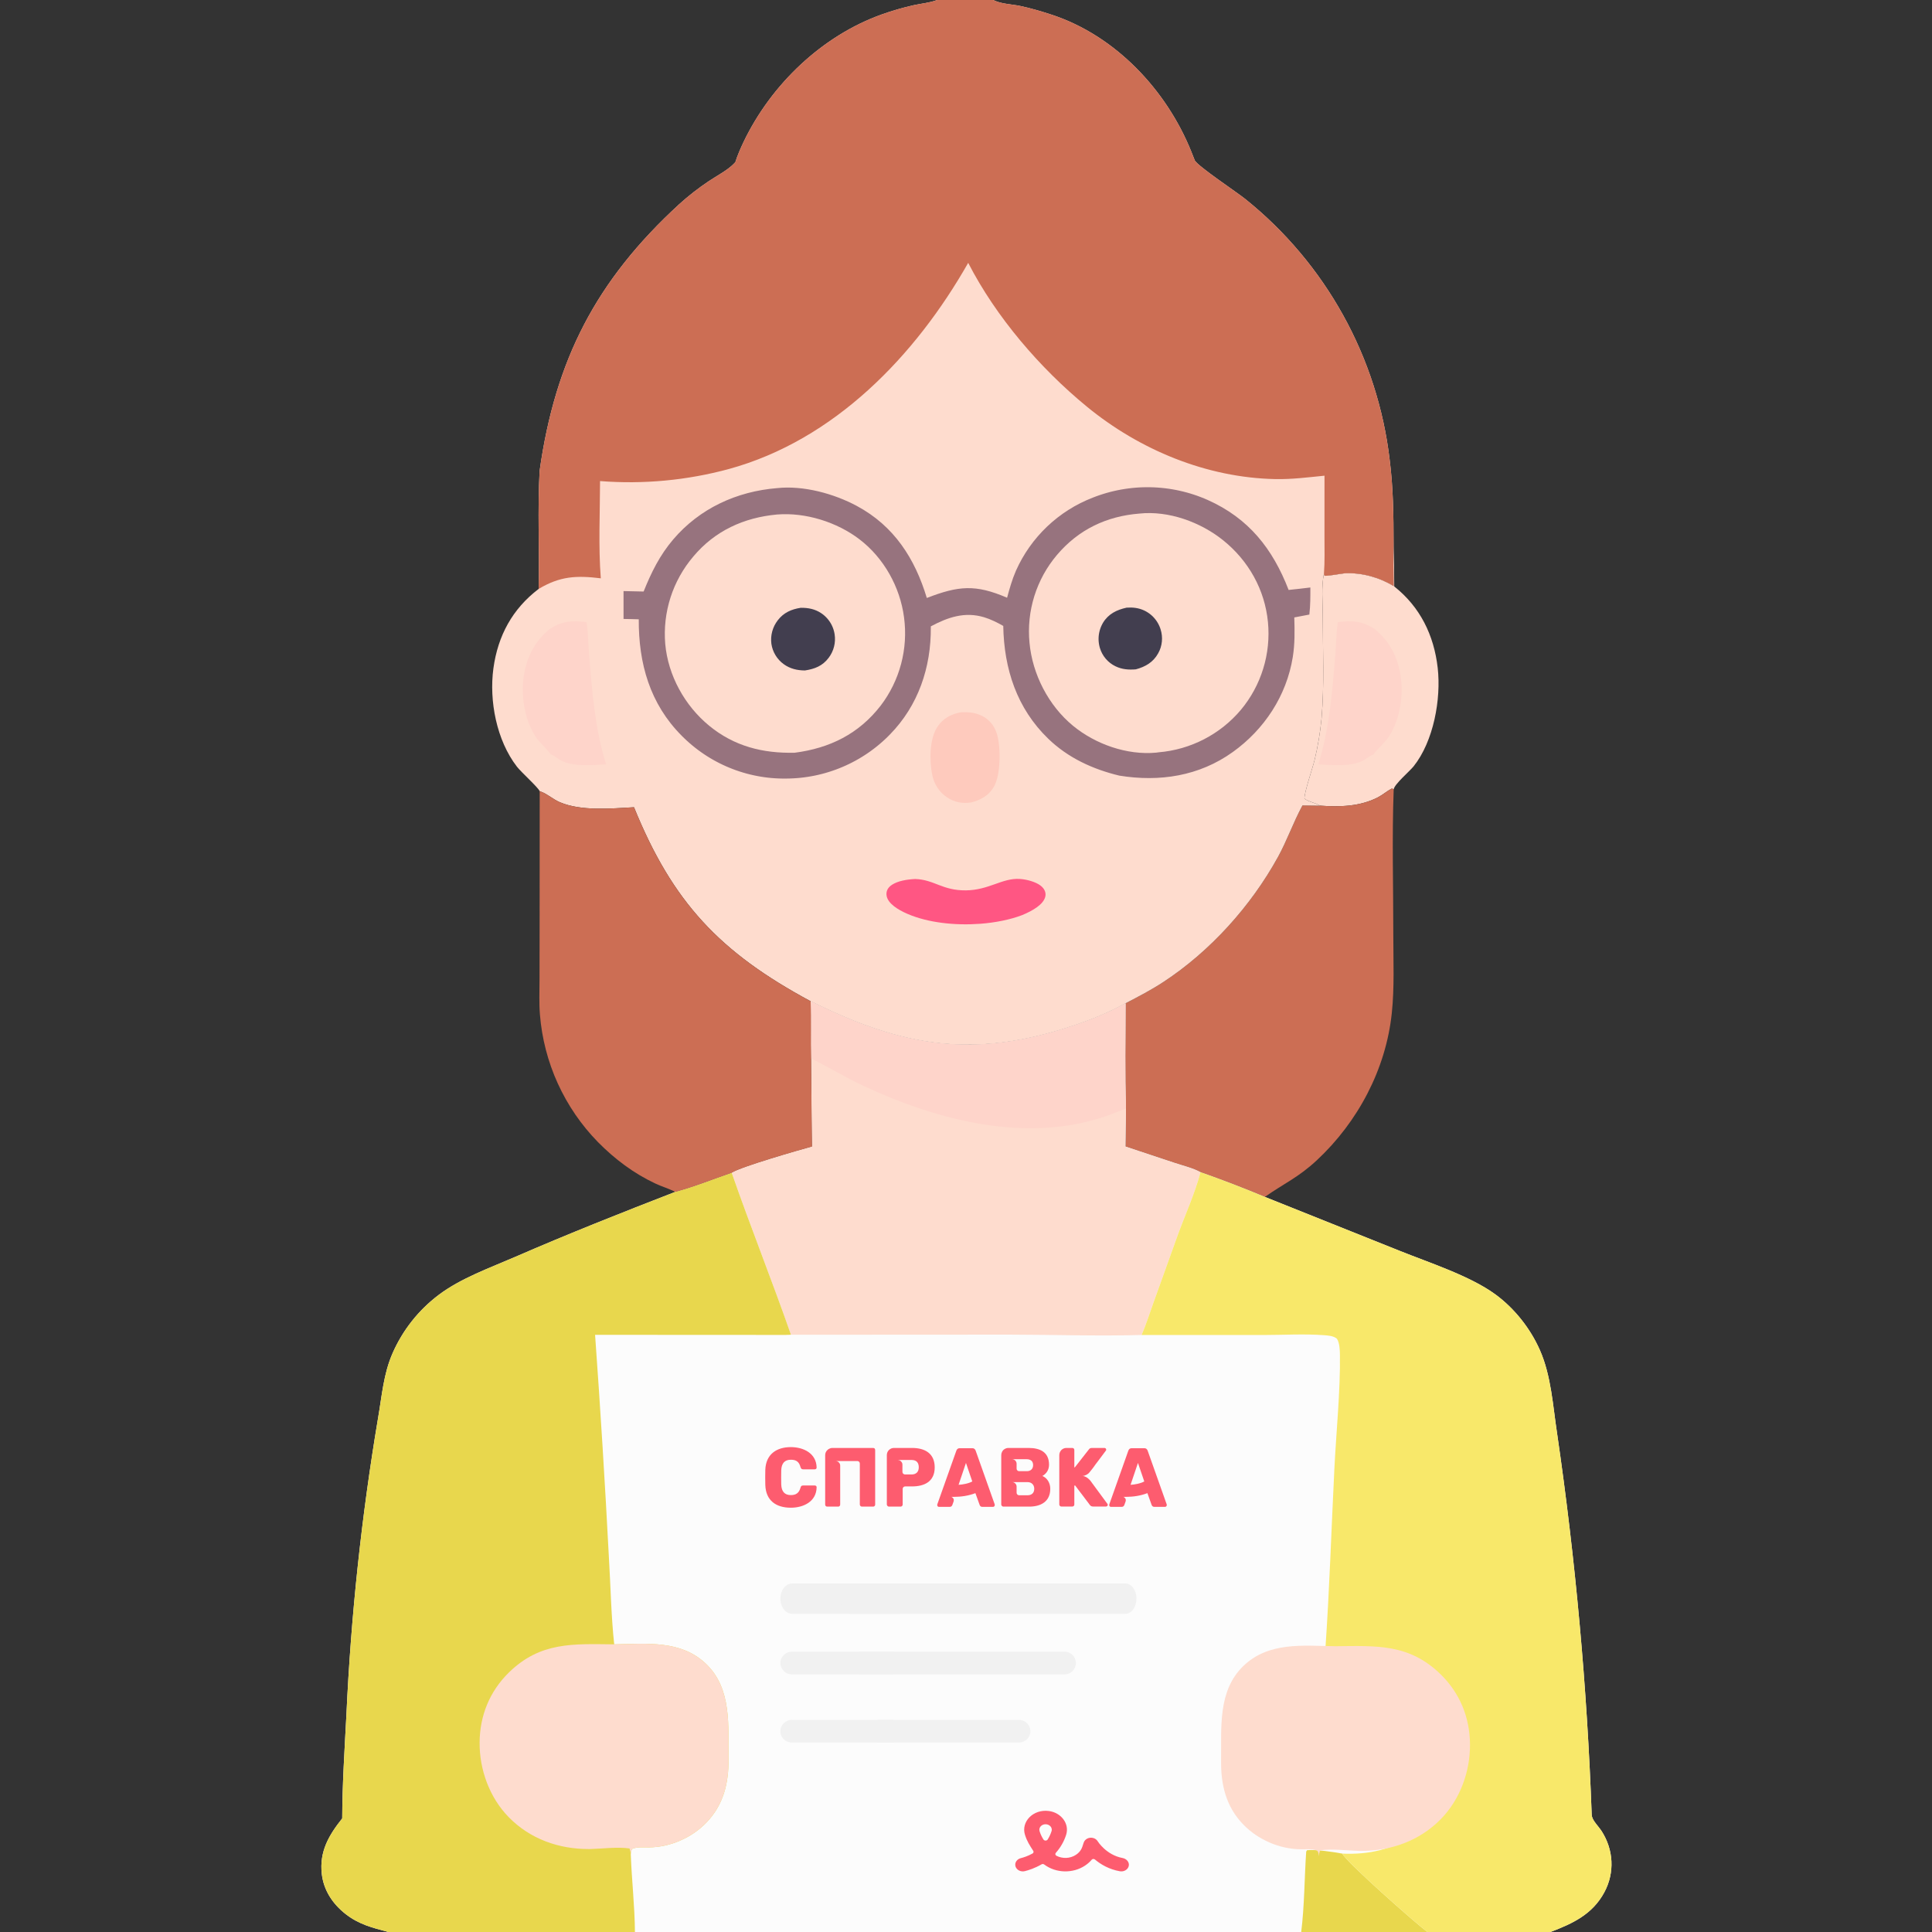 <?xml version="1.0" encoding="UTF-8"?> <svg xmlns="http://www.w3.org/2000/svg" width="196" height="196" viewBox="0 0 196 196" fill="none"><rect x="0" y="0" width="196" height="196" fill="#333333" stroke="none"/><g clip-path="url(#clip0_3274_8)"><path d="M141.378 55.219C141.42 56.644 141.442 58.07 141.445 59.496C144.072 61.572 145.477 64.443 145.854 67.758C146.214 70.923 145.435 75.21 143.409 77.744C143.01 78.243 141.468 79.549 141.39 80.074L141.205 79.993C140.714 80.243 140.303 80.62 139.809 80.877C137.986 81.828 135.917 81.875 133.913 81.734C133.42 81.418 132.804 81.376 132.333 81.013C132.325 80.353 133.164 77.926 133.369 77.082C133.7 75.702 133.934 74.305 134.069 72.893C134.365 69.465 134.195 65.891 134.193 62.446C134.192 61.109 134.032 59.508 134.313 58.207C134.331 58.267 134.334 58.334 134.366 58.388C134.434 58.504 136.178 58.169 136.448 58.157C138.152 58.08 139.941 58.571 141.387 59.461C141.368 58.047 141.333 56.632 141.378 55.219Z" fill="#FEDCCE"></path><path d="M133.913 81.734C135.917 81.876 137.986 81.829 139.809 80.878C140.303 80.62 140.714 80.243 141.205 79.994L141.39 80.074C141.206 84.98 141.354 89.939 141.35 94.85C141.349 97.474 141.472 100.175 141.197 102.786C140.597 108.476 137.763 113.815 133.595 117.704C131.72 119.455 130.266 120.055 128.318 121.425C126.167 120.525 123.991 119.689 121.791 118.917C121.01 118.489 120.005 118.255 119.157 117.972L114.174 116.316L114.229 112.447C114.109 108.903 114.184 105.333 114.183 101.785C115.494 101.105 116.809 100.42 118.045 99.608C122.792 96.492 126.907 91.916 129.645 86.948C130.565 85.278 131.184 83.476 132.084 81.81L132.139 81.709C132.731 81.72 133.322 81.729 133.913 81.734Z" fill="#CC6E54"></path><path d="M95.07 0H100.768C100.816 0.023 100.864 0.047 100.912 0.07C101.636 0.402 102.725 0.44 103.518 0.608C104.58 0.833 105.644 1.149 106.677 1.487C113.147 3.607 118.332 9.122 120.846 15.355C120.97 15.662 121.092 15.97 121.212 16.279C121.559 16.897 125.536 19.539 126.352 20.205C126.604 20.407 126.853 20.612 127.099 20.82C127.345 21.028 127.589 21.239 127.831 21.453C128.072 21.667 128.311 21.884 128.547 22.104C128.783 22.324 129.016 22.546 129.246 22.772C129.477 22.997 129.705 23.226 129.93 23.456C130.155 23.687 130.377 23.921 130.597 24.158C130.816 24.394 131.033 24.633 131.246 24.875C131.46 25.116 131.671 25.36 131.878 25.607C132.086 25.854 132.291 26.103 132.493 26.355C132.694 26.607 132.893 26.861 133.088 27.117C133.284 27.374 133.476 27.633 133.665 27.894C133.855 28.155 134.041 28.418 134.223 28.684C134.406 28.95 134.586 29.218 134.762 29.488C134.938 29.758 135.111 30.03 135.281 30.304C135.451 30.578 135.617 30.855 135.78 31.133C135.943 31.411 136.103 31.692 136.259 31.974C136.416 32.256 136.568 32.54 136.718 32.826C136.867 33.111 137.013 33.399 137.155 33.688C137.298 33.978 137.437 34.269 137.572 34.562C137.707 34.855 137.839 35.149 137.967 35.445C138.095 35.741 138.22 36.038 138.341 36.337C138.462 36.636 138.579 36.937 138.693 37.239C138.807 37.54 138.917 37.843 139.023 38.148C139.129 38.453 139.232 38.758 139.331 39.065C139.43 39.372 139.525 39.68 139.616 39.99C139.708 40.299 139.796 40.609 139.879 40.921C139.963 41.232 140.043 41.544 140.12 41.858C140.196 42.171 140.269 42.486 140.338 42.8C140.406 43.116 140.471 43.432 140.532 43.748C140.593 44.065 140.65 44.382 140.704 44.7C140.757 45.019 140.807 45.337 140.852 45.657C140.898 45.976 140.94 46.296 140.978 46.616C141.345 49.497 141.376 52.319 141.378 55.219C141.333 56.632 141.368 58.048 141.387 59.461C139.941 58.571 138.152 58.08 136.448 58.157C136.177 58.169 134.434 58.504 134.366 58.389C134.334 58.334 134.331 58.267 134.313 58.207C134.032 59.509 134.192 61.109 134.193 62.447C134.195 65.891 134.365 69.465 134.069 72.893C133.934 74.306 133.7 75.702 133.369 77.082C133.164 77.926 132.324 80.354 132.333 81.014C132.804 81.377 133.42 81.418 133.913 81.734C133.322 81.729 132.731 81.72 132.139 81.709L132.083 81.81C131.184 83.476 130.565 85.278 129.645 86.948C126.907 91.916 122.792 96.492 118.045 99.608C116.809 100.42 115.494 101.105 114.183 101.785C112.544 102.701 110.801 103.412 109.024 104.01C98.845 107.435 91.647 106.255 82.239 101.577C73.009 96.611 68.235 91.533 64.319 81.895C61.986 82.02 58.974 82.316 56.779 81.377C56.12 81.096 55.552 80.562 54.888 80.313C54.843 80.296 54.797 80.28 54.752 80.263C54.571 79.859 52.875 78.338 52.443 77.78C50.377 75.11 49.607 71.101 50.056 67.801C50.508 64.492 51.991 61.762 54.644 59.747C54.736 55.755 54.522 51.754 54.744 47.764C56.337 36.482 60.476 28.461 68.894 20.727C69.834 19.877 70.83 19.099 71.884 18.393C72.69 17.848 73.813 17.277 74.476 16.582C74.518 16.537 74.559 16.491 74.601 16.446C74.825 15.742 75.127 15.046 75.446 14.38C78.233 8.571 83.406 3.609 89.51 1.443C90.555 1.074 91.619 0.768 92.7 0.525C93.454 0.361 94.27 0.29 94.994 0.029C95.02 0.02 95.045 0.01 95.07 0Z" fill="#FEDCCE"></path><path d="M55.804 63.787C57.085 62.977 58.061 62.932 59.511 63.118C59.67 64.208 59.678 65.331 59.768 66.43C60.072 70.176 60.36 73.956 61.49 77.541C60.119 77.619 58.349 77.803 57.059 77.22C56.672 77.045 56.337 76.714 55.947 76.559C55.921 76.548 55.894 76.538 55.867 76.528C55.761 76.277 54.764 75.332 54.511 74.986C53.296 73.328 52.844 70.838 53.108 68.788C53.373 66.734 54.245 65.038 55.804 63.787Z" fill="#FED4CA"></path><path d="M139.427 63.787C138.146 62.977 137.17 62.932 135.721 63.118C135.562 64.208 135.553 65.331 135.464 66.43C135.159 70.176 134.871 73.956 133.741 77.541C135.112 77.619 136.882 77.803 138.172 77.22C138.56 77.045 138.894 76.714 139.284 76.559C139.31 76.548 139.337 76.538 139.364 76.528C139.47 76.277 140.467 75.332 140.721 74.986C141.935 73.328 142.388 70.838 142.123 68.788C141.858 66.734 140.986 65.038 139.427 63.787Z" fill="#FED4CA"></path><path d="M102.168 60.641C102.419 59.713 102.679 58.789 103.064 57.906C103.157 57.695 103.256 57.487 103.36 57.282C103.464 57.076 103.572 56.873 103.686 56.672C103.8 56.472 103.918 56.275 104.042 56.08C104.165 55.886 104.293 55.694 104.426 55.506C104.559 55.318 104.696 55.133 104.838 54.951C104.98 54.77 105.126 54.592 105.277 54.417C105.428 54.243 105.582 54.072 105.741 53.906C105.9 53.739 106.063 53.576 106.23 53.417C106.397 53.258 106.568 53.104 106.743 52.953C106.917 52.803 107.095 52.657 107.277 52.515C107.459 52.374 107.644 52.237 107.832 52.104C108.021 51.971 108.212 51.844 108.407 51.721C108.602 51.597 108.799 51.479 109 51.365C109.201 51.252 109.404 51.144 109.61 51.04C109.815 50.936 110.024 50.838 110.234 50.745C110.445 50.651 110.658 50.563 110.873 50.481C110.989 50.435 111.105 50.39 111.222 50.347C111.339 50.305 111.457 50.263 111.575 50.223C111.693 50.183 111.811 50.145 111.93 50.108C112.049 50.071 112.169 50.035 112.289 50.001C112.408 49.967 112.529 49.934 112.649 49.903C112.77 49.872 112.891 49.843 113.013 49.815C113.134 49.786 113.256 49.76 113.378 49.735C113.5 49.71 113.622 49.686 113.745 49.664C113.868 49.642 113.99 49.622 114.114 49.603C114.237 49.584 114.36 49.566 114.484 49.55C114.607 49.534 114.731 49.52 114.855 49.507C114.979 49.494 115.103 49.483 115.228 49.473C115.352 49.463 115.476 49.455 115.6 49.448C115.725 49.442 115.849 49.437 115.974 49.433C116.099 49.429 116.223 49.427 116.348 49.427C116.472 49.426 116.597 49.427 116.722 49.43C116.846 49.432 116.971 49.437 117.095 49.442C117.22 49.448 117.344 49.455 117.469 49.464C117.593 49.473 117.717 49.483 117.841 49.495C117.965 49.507 118.089 49.52 118.213 49.535C118.336 49.55 118.46 49.566 118.583 49.584C118.707 49.602 118.83 49.622 118.952 49.643C119.075 49.664 119.198 49.686 119.32 49.71C119.442 49.734 119.564 49.76 119.686 49.787C119.808 49.814 119.929 49.843 120.05 49.873C120.171 49.903 120.291 49.935 120.412 49.968C120.532 50.001 120.651 50.035 120.771 50.071C120.89 50.108 121.009 50.145 121.127 50.184C121.245 50.223 121.363 50.264 121.481 50.305C121.598 50.347 121.715 50.391 121.831 50.436C121.947 50.48 122.063 50.527 122.178 50.574C122.293 50.622 122.408 50.671 122.522 50.722C126.687 52.586 129.116 55.673 130.73 59.849C131.466 59.78 132.201 59.684 132.935 59.6C132.938 60.522 132.94 61.429 132.833 62.346L131.305 62.638C131.346 63.994 131.368 65.322 131.15 66.668C130.519 70.579 128.27 73.995 125.067 76.292C121.657 78.738 117.634 79.349 113.554 78.686C110.867 78.04 108.356 76.886 106.351 74.95C103.156 71.867 101.855 67.852 101.78 63.5C101.159 63.147 100.516 62.825 99.83 62.618C97.872 62.03 96.157 62.622 94.43 63.544L94.431 63.629C94.464 67.711 93.16 71.584 90.268 74.528C90.183 74.616 90.096 74.702 90.009 74.787C89.921 74.873 89.833 74.957 89.743 75.04C89.653 75.123 89.563 75.205 89.471 75.286C89.379 75.367 89.287 75.447 89.193 75.525C89.1 75.603 89.005 75.681 88.909 75.757C88.814 75.833 88.718 75.908 88.62 75.982C88.523 76.056 88.424 76.129 88.325 76.2C88.226 76.271 88.126 76.341 88.025 76.41C87.924 76.479 87.822 76.547 87.72 76.613C87.617 76.679 87.514 76.745 87.409 76.808C87.305 76.872 87.2 76.935 87.094 76.996C86.989 77.057 86.882 77.117 86.775 77.176C86.668 77.234 86.56 77.291 86.451 77.347C86.342 77.403 86.233 77.458 86.123 77.511C86.013 77.564 85.902 77.616 85.791 77.666C85.68 77.717 85.568 77.766 85.455 77.813C85.343 77.861 85.23 77.907 85.116 77.952C85.002 77.997 84.888 78.04 84.773 78.082C84.659 78.124 84.543 78.165 84.428 78.204C84.312 78.243 84.196 78.281 84.079 78.317C83.962 78.354 83.845 78.389 83.728 78.422C83.61 78.455 83.492 78.487 83.374 78.518C83.255 78.548 83.137 78.577 83.018 78.605C82.898 78.632 82.779 78.658 82.659 78.683C82.54 78.707 82.42 78.731 82.299 78.752C82.179 78.774 82.059 78.794 81.938 78.812C81.817 78.831 81.696 78.848 81.575 78.864C81.454 78.879 81.332 78.893 81.211 78.906C81.089 78.919 80.968 78.93 80.846 78.939C80.724 78.949 80.602 78.957 80.48 78.963C80.358 78.97 80.236 78.975 80.114 78.978C79.992 78.982 79.869 78.984 79.747 78.985C79.625 78.986 79.502 78.986 79.38 78.985C79.257 78.983 79.135 78.98 79.013 78.975C78.89 78.971 78.768 78.965 78.646 78.957C78.524 78.949 78.402 78.94 78.28 78.93C78.158 78.919 78.036 78.906 77.914 78.893C77.793 78.879 77.671 78.864 77.55 78.847C77.429 78.83 77.308 78.812 77.187 78.792C77.066 78.772 76.945 78.75 76.825 78.727C76.705 78.704 76.585 78.68 76.465 78.654C76.345 78.628 76.226 78.601 76.107 78.572C75.988 78.543 75.87 78.513 75.751 78.481C75.633 78.449 75.515 78.415 75.398 78.38C75.281 78.346 75.164 78.309 75.047 78.271C74.931 78.234 74.815 78.194 74.699 78.154C74.584 78.113 74.469 78.071 74.355 78.027C74.24 77.984 74.126 77.939 74.013 77.892C73.9 77.846 73.787 77.798 73.675 77.749C73.563 77.699 73.451 77.648 73.341 77.596C73.23 77.544 73.12 77.491 73.01 77.436C72.901 77.381 72.792 77.325 72.684 77.267C72.576 77.21 72.469 77.151 72.362 77.091C72.255 77.03 72.15 76.969 72.045 76.906C71.94 76.843 71.835 76.778 71.732 76.713C71.629 76.647 71.526 76.58 71.424 76.512C71.323 76.444 71.222 76.375 71.122 76.304C71.022 76.234 70.923 76.162 70.825 76.088C70.726 76.015 70.629 75.941 70.533 75.865C70.437 75.79 70.341 75.713 70.247 75.635C70.152 75.557 70.059 75.478 69.967 75.397C69.874 75.317 69.783 75.235 69.693 75.153C69.602 75.07 69.513 74.986 69.425 74.901C69.337 74.817 69.249 74.731 69.163 74.644C65.924 71.395 64.779 67.303 64.802 62.828C64.289 62.804 63.772 62.804 63.258 62.793L63.257 59.965L65.295 60.01C66.071 58.074 66.932 56.328 68.295 54.728C70.981 51.574 74.739 49.852 78.835 49.519C81.5 49.23 84.603 50.079 86.936 51.334C90.706 53.363 92.819 56.664 94.024 60.663C97.229 59.427 98.957 59.254 102.168 60.641Z" fill="#97737E"></path><path d="M78.822 52.197C81.71 51.961 84.904 52.96 87.2 54.718C89.671 56.609 91.311 59.55 91.713 62.626C91.74 62.822 91.761 63.02 91.778 63.218C91.795 63.415 91.807 63.613 91.814 63.812C91.821 64.01 91.823 64.208 91.82 64.407C91.818 64.605 91.81 64.803 91.798 65.001C91.785 65.199 91.768 65.397 91.746 65.594C91.724 65.791 91.697 65.988 91.665 66.184C91.634 66.38 91.597 66.575 91.556 66.769C91.514 66.963 91.468 67.156 91.418 67.348C91.367 67.54 91.311 67.73 91.251 67.919C91.191 68.108 91.126 68.296 91.057 68.482C90.987 68.668 90.913 68.852 90.835 69.034C90.757 69.216 90.674 69.397 90.586 69.575C90.499 69.753 90.407 69.929 90.311 70.103C90.216 70.276 90.115 70.448 90.011 70.617C89.907 70.785 89.798 70.951 89.686 71.115C89.573 71.278 89.457 71.439 89.336 71.597C87.116 74.456 84.178 75.903 80.626 76.364C77.393 76.438 74.49 75.715 71.944 73.624C69.468 71.589 67.775 68.531 67.488 65.329C67.471 65.131 67.459 64.932 67.452 64.733C67.445 64.534 67.443 64.335 67.446 64.136C67.448 63.937 67.456 63.738 67.469 63.539C67.482 63.341 67.499 63.142 67.522 62.944C67.544 62.747 67.571 62.55 67.604 62.353C67.636 62.157 67.673 61.961 67.715 61.766C67.756 61.572 67.803 61.378 67.855 61.186C67.906 60.993 67.962 60.802 68.023 60.613C68.084 60.423 68.149 60.235 68.219 60.049C68.289 59.862 68.364 59.678 68.443 59.495C68.522 59.313 68.606 59.132 68.694 58.953C68.782 58.775 68.875 58.599 68.972 58.425C69.068 58.251 69.169 58.079 69.275 57.91C69.38 57.741 69.49 57.575 69.603 57.411C69.717 57.248 69.834 57.087 69.956 56.929C70.077 56.772 70.202 56.617 70.331 56.465C72.522 53.846 75.464 52.508 78.822 52.197Z" fill="#FEDCCE"></path><path d="M81.23 61.661C81.983 61.651 82.674 61.783 83.311 62.207C83.357 62.237 83.401 62.269 83.445 62.301C83.489 62.334 83.532 62.368 83.574 62.403C83.616 62.437 83.657 62.473 83.697 62.511C83.737 62.547 83.776 62.586 83.814 62.625C83.852 62.664 83.889 62.704 83.925 62.745C83.962 62.786 83.996 62.828 84.03 62.87C84.064 62.913 84.097 62.957 84.128 63.002C84.16 63.046 84.19 63.091 84.219 63.137C84.249 63.184 84.277 63.23 84.304 63.278C84.33 63.326 84.356 63.374 84.38 63.423C84.404 63.472 84.427 63.521 84.449 63.571C84.471 63.621 84.491 63.672 84.51 63.723C84.529 63.774 84.547 63.826 84.563 63.878C84.579 63.93 84.594 63.983 84.608 64.035C84.622 64.088 84.634 64.141 84.644 64.195C84.655 64.249 84.665 64.302 84.673 64.356C84.689 64.46 84.699 64.564 84.705 64.669C84.71 64.773 84.71 64.878 84.705 64.983C84.7 65.087 84.689 65.192 84.674 65.295C84.659 65.399 84.638 65.501 84.612 65.603C84.586 65.704 84.556 65.805 84.52 65.903C84.484 66.001 84.444 66.098 84.398 66.192C84.353 66.287 84.303 66.379 84.248 66.468C84.194 66.558 84.135 66.644 84.072 66.728C83.449 67.563 82.645 67.867 81.658 68.018C80.874 68.013 80.143 67.843 79.5 67.373C79.417 67.313 79.337 67.248 79.26 67.18C79.183 67.111 79.111 67.039 79.041 66.964C78.972 66.888 78.906 66.809 78.844 66.727C78.783 66.645 78.725 66.56 78.672 66.472C78.619 66.384 78.57 66.293 78.526 66.201C78.481 66.108 78.442 66.013 78.407 65.917C78.372 65.82 78.342 65.722 78.317 65.622C78.292 65.522 78.272 65.422 78.257 65.32C78.243 65.215 78.234 65.11 78.231 65.004C78.227 64.898 78.229 64.792 78.236 64.686C78.243 64.58 78.255 64.475 78.272 64.371C78.29 64.266 78.312 64.162 78.34 64.06C78.368 63.958 78.4 63.857 78.438 63.758C78.475 63.659 78.518 63.562 78.565 63.467C78.612 63.372 78.664 63.28 78.721 63.19C78.777 63.1 78.838 63.013 78.903 62.929C79.502 62.147 80.282 61.81 81.23 61.661Z" fill="#423E4F"></path><path d="M115.581 52.103C118.553 51.782 121.803 52.97 124.1 54.821C126.663 56.887 128.314 59.816 128.632 63.106C128.651 63.305 128.665 63.503 128.675 63.702C128.684 63.901 128.689 64.1 128.688 64.3C128.688 64.499 128.683 64.698 128.672 64.897C128.662 65.096 128.647 65.294 128.627 65.493C128.607 65.691 128.582 65.888 128.552 66.085C128.522 66.282 128.488 66.479 128.448 66.674C128.408 66.869 128.364 67.063 128.315 67.256C128.266 67.449 128.212 67.641 128.153 67.832C128.095 68.022 128.031 68.211 127.963 68.398C127.895 68.585 127.823 68.771 127.746 68.955C127.669 69.138 127.587 69.32 127.501 69.499C127.415 69.679 127.324 69.857 127.229 70.032C127.134 70.207 127.035 70.38 126.932 70.55C126.828 70.72 126.721 70.888 126.609 71.053C126.497 71.218 126.382 71.38 126.262 71.539C126.142 71.698 126.019 71.854 125.891 72.007C125.762 72.161 125.629 72.312 125.492 72.459C125.355 72.606 125.215 72.749 125.071 72.889C124.927 73.03 124.78 73.166 124.629 73.299C124.478 73.432 124.325 73.561 124.168 73.687C124.011 73.812 123.851 73.933 123.688 74.051C123.525 74.168 123.359 74.282 123.19 74.391C123.022 74.5 122.851 74.605 122.677 74.706C122.503 74.807 122.327 74.903 122.149 74.996C121.97 75.088 121.79 75.176 121.607 75.259C121.424 75.343 121.24 75.421 121.053 75.495C120.866 75.57 120.678 75.639 120.488 75.704C120.298 75.769 120.106 75.829 119.913 75.885C119.72 75.941 119.526 75.991 119.33 76.037C119.135 76.083 118.938 76.124 118.741 76.16C118.543 76.197 118.345 76.228 118.146 76.255C117.946 76.281 117.747 76.303 117.547 76.32C117.43 76.341 117.423 76.344 117.285 76.356C114.324 76.626 111.13 75.501 108.852 73.626C106.375 71.589 104.736 68.403 104.443 65.215C104.423 65.016 104.409 64.816 104.399 64.616C104.39 64.416 104.385 64.216 104.386 64.016C104.387 63.816 104.392 63.616 104.403 63.416C104.413 63.216 104.429 63.016 104.45 62.817C104.47 62.618 104.496 62.419 104.526 62.222C104.557 62.024 104.592 61.827 104.633 61.631C104.673 61.435 104.718 61.24 104.769 61.046C104.819 60.852 104.874 60.66 104.933 60.469C104.993 60.278 105.058 60.088 105.127 59.9C105.196 59.712 105.27 59.526 105.349 59.342C105.427 59.158 105.51 58.976 105.598 58.796C105.686 58.616 105.778 58.439 105.874 58.263C105.971 58.088 106.072 57.915 106.177 57.745C106.283 57.575 106.392 57.407 106.506 57.242C106.619 57.077 106.737 56.916 106.859 56.757C106.98 56.598 107.106 56.442 107.236 56.289C109.418 53.723 112.247 52.371 115.581 52.103Z" fill="#FEDCCE"></path><path d="M114.292 61.646C114.916 61.603 115.501 61.665 116.075 61.932C116.124 61.955 116.173 61.979 116.221 62.005C116.269 62.031 116.317 62.058 116.363 62.086C116.41 62.114 116.456 62.144 116.501 62.174C116.547 62.205 116.591 62.236 116.635 62.269C116.678 62.302 116.721 62.336 116.763 62.371C116.804 62.407 116.845 62.443 116.885 62.48C116.925 62.517 116.964 62.556 117.002 62.595C117.04 62.634 117.077 62.675 117.112 62.716C117.148 62.757 117.183 62.799 117.216 62.842C117.25 62.885 117.282 62.929 117.314 62.974C117.345 63.019 117.375 63.064 117.404 63.111C117.433 63.157 117.461 63.204 117.487 63.252C117.514 63.299 117.539 63.348 117.563 63.397C117.587 63.446 117.609 63.496 117.631 63.546C117.652 63.596 117.672 63.647 117.691 63.698C117.709 63.75 117.727 63.801 117.743 63.853C117.774 63.953 117.801 64.054 117.822 64.156C117.844 64.258 117.86 64.361 117.87 64.465C117.881 64.568 117.887 64.672 117.887 64.777C117.887 64.881 117.882 64.985 117.871 65.089C117.861 65.193 117.845 65.296 117.824 65.398C117.803 65.5 117.777 65.601 117.746 65.701C117.714 65.8 117.678 65.898 117.637 65.994C117.595 66.09 117.549 66.183 117.498 66.274C116.996 67.183 116.205 67.644 115.229 67.904C114.503 67.963 113.822 67.915 113.158 67.59C113.064 67.544 112.972 67.494 112.884 67.439C112.795 67.383 112.709 67.324 112.626 67.26C112.544 67.196 112.465 67.128 112.389 67.055C112.314 66.983 112.242 66.907 112.174 66.827C112.107 66.748 112.043 66.665 111.984 66.578C111.925 66.492 111.871 66.403 111.821 66.311C111.771 66.219 111.726 66.125 111.686 66.028C111.646 65.932 111.611 65.833 111.582 65.733C111.566 65.68 111.552 65.627 111.539 65.573C111.526 65.52 111.514 65.466 111.504 65.412C111.494 65.358 111.485 65.303 111.478 65.249C111.47 65.194 111.464 65.139 111.46 65.084C111.455 65.029 111.452 64.974 111.45 64.919C111.449 64.864 111.448 64.809 111.45 64.754C111.451 64.699 111.453 64.644 111.457 64.589C111.461 64.534 111.467 64.479 111.473 64.424C111.48 64.37 111.488 64.315 111.498 64.261C111.507 64.206 111.519 64.152 111.531 64.099C111.543 64.045 111.557 63.992 111.572 63.939C111.587 63.886 111.604 63.833 111.622 63.781C111.639 63.729 111.659 63.677 111.679 63.626C111.7 63.575 111.721 63.524 111.745 63.474C111.768 63.424 111.792 63.375 111.818 63.326C111.843 63.277 111.87 63.229 111.898 63.181C112.448 62.274 113.295 61.866 114.292 61.646Z" fill="#423E4F"></path><path d="M95.07 0H100.768C100.816 0.023 100.864 0.047 100.912 0.07C101.636 0.402 102.725 0.44 103.518 0.608C104.58 0.833 105.644 1.149 106.677 1.487C113.147 3.607 118.332 9.122 120.846 15.355C120.97 15.662 121.092 15.97 121.212 16.279C121.559 16.897 125.536 19.539 126.352 20.205C126.604 20.407 126.853 20.612 127.099 20.82C127.345 21.028 127.589 21.239 127.831 21.453C128.072 21.667 128.311 21.884 128.547 22.104C128.783 22.324 129.016 22.546 129.246 22.772C129.477 22.997 129.705 23.226 129.93 23.456C130.155 23.687 130.377 23.921 130.597 24.158C130.816 24.394 131.033 24.633 131.246 24.875C131.46 25.116 131.671 25.36 131.878 25.607C132.086 25.854 132.291 26.103 132.493 26.355C132.694 26.607 132.893 26.861 133.088 27.117C133.284 27.374 133.476 27.633 133.665 27.894C133.855 28.155 134.041 28.418 134.223 28.684C134.406 28.95 134.586 29.218 134.762 29.488C134.938 29.758 135.111 30.03 135.281 30.304C135.451 30.578 135.617 30.855 135.78 31.133C135.943 31.411 136.103 31.692 136.259 31.974C136.416 32.256 136.568 32.54 136.718 32.826C136.867 33.111 137.013 33.399 137.155 33.688C137.298 33.978 137.437 34.269 137.572 34.562C137.707 34.855 137.839 35.149 137.967 35.445C138.095 35.741 138.22 36.038 138.341 36.337C138.462 36.636 138.579 36.937 138.693 37.239C138.807 37.54 138.917 37.843 139.023 38.148C139.129 38.453 139.232 38.758 139.331 39.065C139.43 39.372 139.525 39.68 139.616 39.989C139.708 40.299 139.796 40.609 139.879 40.921C139.963 41.232 140.043 41.544 140.12 41.858C140.196 42.171 140.269 42.486 140.338 42.8C140.406 43.116 140.471 43.432 140.532 43.748C140.593 44.065 140.65 44.382 140.704 44.7C140.757 45.019 140.807 45.337 140.852 45.657C140.898 45.976 140.94 46.296 140.978 46.616C141.345 49.497 141.376 52.319 141.378 55.219C141.333 56.632 141.368 58.048 141.387 59.461C139.941 58.571 138.152 58.08 136.448 58.157C136.177 58.169 134.434 58.504 134.366 58.389C134.334 58.334 134.331 58.267 134.313 58.207C134.408 56.973 134.365 55.714 134.367 54.477L134.369 48.258C132.695 48.424 131.065 48.637 129.374 48.603C122.412 48.463 115.609 45.641 110.26 41.252C105.501 37.347 101.046 32.16 98.223 26.666C92.876 36.078 84.657 44.648 73.932 47.584C73.402 47.728 72.869 47.86 72.333 47.98C71.797 48.101 71.259 48.21 70.719 48.307C70.178 48.405 69.636 48.491 69.092 48.566C68.548 48.64 68.002 48.703 67.456 48.754C66.909 48.805 66.361 48.844 65.813 48.872C65.264 48.899 64.715 48.915 64.166 48.92C63.617 48.924 63.068 48.916 62.519 48.897C61.97 48.878 61.422 48.847 60.874 48.804C60.871 52.062 60.697 55.426 60.951 58.67C58.484 58.37 56.824 58.443 54.644 59.747C54.736 55.755 54.522 51.754 54.744 47.764C56.337 36.482 60.476 28.461 68.894 20.727C69.834 19.877 70.83 19.099 71.883 18.393C72.69 17.848 73.813 17.277 74.476 16.582C74.518 16.537 74.559 16.491 74.601 16.446C74.825 15.742 75.127 15.046 75.446 14.38C78.233 8.571 83.406 3.609 89.51 1.443C90.555 1.074 91.619 0.768 92.7 0.525C93.454 0.361 94.27 0.29 94.994 0.029C95.02 0.02 95.045 0.01 95.07 0Z" fill="#CC6E54"></path><path d="M82.239 101.577C91.647 106.255 98.845 107.436 109.024 104.01C110.801 103.412 112.544 102.701 114.183 101.786C114.184 105.333 114.109 108.903 114.229 112.447L114.174 116.316L119.157 117.972C120.005 118.255 121.01 118.489 121.791 118.917C123.991 119.689 126.167 120.525 128.318 121.425L141.952 126.878C144.966 128.093 149.117 129.424 151.698 131.31C153.64 132.729 155.252 134.768 156.221 136.967C157.373 139.579 157.537 142.625 157.967 145.425C158.904 151.845 159.665 158.285 160.251 164.746C160.837 171.207 161.246 177.679 161.48 184.162C161.489 184.207 161.497 184.252 161.508 184.296C161.62 184.759 162.19 185.316 162.458 185.726C163.7 187.635 163.84 189.967 162.751 191.984C161.549 194.212 159.543 195.143 157.292 196H144.806H132.007H64.414H49.523H39.392C37.754 195.556 36.405 195.236 35.038 194.159C33.748 193.141 32.838 191.776 32.646 190.116C32.385 187.852 33.352 186.187 34.717 184.478C34.73 180.99 34.958 177.49 35.141 174.007C35.372 168.96 35.755 163.924 36.29 158.901C36.826 153.877 37.512 148.874 38.349 143.892C38.745 141.615 38.898 139.375 39.847 137.235C39.974 136.947 40.111 136.664 40.256 136.384C40.401 136.105 40.556 135.83 40.718 135.561C40.881 135.291 41.052 135.027 41.232 134.768C41.411 134.51 41.599 134.257 41.795 134.01C41.99 133.763 42.194 133.523 42.404 133.289C42.615 133.055 42.833 132.828 43.059 132.608C43.284 132.388 43.516 132.176 43.755 131.97C43.994 131.765 44.239 131.568 44.49 131.378C46.763 129.662 49.702 128.625 52.305 127.494C57.66 125.166 63.065 123.024 68.509 120.915C70.424 120.403 72.35 119.623 74.23 118.975C75.192 118.36 80.967 116.703 82.381 116.315C82.336 113.34 82.306 110.364 82.291 107.388C82.237 105.452 82.316 103.514 82.239 101.577Z" fill="#FCFCFC"></path><path d="M132.513 187.845L132.602 187.702C133.514 187.614 135.247 187.875 136.173 188.046C136.635 188.954 143.51 195.018 144.806 196H132.007C132.34 193.32 132.329 190.544 132.513 187.845Z" fill="#E8D74D"></path><path d="M82.239 101.577C91.647 106.255 98.845 107.436 109.024 104.01C110.801 103.412 112.544 102.701 114.183 101.786C114.184 105.333 114.109 108.903 114.229 112.447L114.174 116.316L119.157 117.972C120.005 118.255 121.01 118.489 121.791 118.917C121.199 121.157 120.179 123.341 119.397 125.527L117.011 132.172C116.619 133.253 116.27 134.379 115.815 135.433C111.38 135.556 106.898 135.405 102.458 135.397L80.243 135.409C78.32 129.904 76.148 124.484 74.23 118.975C75.192 118.36 80.967 116.703 82.381 116.315C82.336 113.34 82.306 110.364 82.291 107.388C82.237 105.452 82.316 103.514 82.239 101.577Z" fill="#FEDCCE"></path><path d="M82.239 101.577C91.647 106.255 98.845 107.436 109.024 104.01C110.801 103.412 112.544 102.701 114.183 101.786C114.184 105.333 114.109 108.903 114.229 112.447C113.563 112.719 112.897 112.992 112.217 113.227C104.141 116.011 95.173 113.677 87.686 110.202C85.838 109.345 84.113 108.284 82.291 107.388C82.237 105.452 82.316 103.514 82.239 101.577Z" fill="#FED4CA"></path><path d="M121.791 118.917C123.991 119.689 126.167 120.525 128.318 121.425L141.952 126.878C144.966 128.093 149.117 129.424 151.697 131.31C153.64 132.73 155.252 134.768 156.221 136.967C157.373 139.579 157.537 142.625 157.967 145.425C158.904 151.845 159.665 158.285 160.251 164.746C160.837 171.207 161.246 177.679 161.479 184.163C161.489 184.207 161.497 184.252 161.508 184.296C161.62 184.759 162.19 185.316 162.458 185.726C163.7 187.635 163.84 189.967 162.751 191.985C161.549 194.212 159.543 195.143 157.292 196H144.806C143.51 195.018 136.635 188.954 136.173 188.047C138.847 188.169 141.33 187.636 143.533 186.045C143.671 185.946 143.807 185.843 143.94 185.737C144.073 185.631 144.204 185.521 144.332 185.409C144.459 185.296 144.584 185.181 144.706 185.062C144.828 184.943 144.948 184.822 145.064 184.697C145.18 184.573 145.293 184.445 145.403 184.315C145.512 184.185 145.619 184.052 145.722 183.917C145.825 183.782 145.925 183.644 146.022 183.503C146.118 183.363 146.211 183.22 146.3 183.076C146.39 182.931 146.475 182.784 146.558 182.635C146.64 182.485 146.718 182.334 146.793 182.181C146.868 182.028 146.939 181.874 147.006 181.717C147.073 181.561 147.136 181.402 147.195 181.243C147.255 181.083 147.31 180.922 147.361 180.76C147.413 180.598 147.46 180.434 147.503 180.269C147.546 180.105 147.586 179.939 147.621 179.772C147.656 179.606 147.687 179.439 147.714 179.27C148.168 176.31 147.38 173.699 145.632 171.318C145.536 171.203 145.438 171.091 145.337 170.98C142.367 167.699 138.599 167.499 134.459 167.296C134.878 161.2 135.068 155.091 135.372 148.99C135.559 145.256 135.981 141.152 135.935 137.457C135.929 136.97 135.899 136.236 135.636 135.818C135.288 135.516 134.741 135.486 134.297 135.453C132.295 135.303 130.193 135.435 128.18 135.435L115.815 135.433C116.27 134.379 116.619 133.253 117.011 132.172L119.397 125.528C120.179 123.341 121.199 121.157 121.791 118.917Z" fill="#F8E86A"></path><path d="M68.509 120.914C70.424 120.402 72.35 119.622 74.23 118.975C76.148 124.484 78.32 129.903 80.243 135.408L79.695 135.427L60.371 135.417C60.912 142.944 61.38 150.475 61.773 158.01C61.951 160.932 61.998 163.91 62.31 166.817C65.597 166.766 69.083 166.35 71.646 168.819C74.26 171.337 73.867 175.098 73.907 178.433C73.937 180.881 73.401 183.106 71.651 184.91C70.159 186.448 67.994 187.39 65.849 187.417C65.273 187.424 64.717 187.35 64.164 187.548C64 187.75 64.02 187.874 63.993 188.129C64.086 190.749 64.395 193.383 64.414 196H49.523H39.392C37.754 195.556 36.405 195.236 35.038 194.159C33.748 193.14 32.838 191.775 32.646 190.115C32.385 187.851 33.352 186.187 34.717 184.478C34.73 180.99 34.958 177.49 35.141 174.006C35.372 168.959 35.755 163.924 36.29 158.901C36.826 153.877 37.512 148.874 38.349 143.892C38.745 141.615 38.898 139.374 39.847 137.235C39.974 136.947 40.111 136.663 40.256 136.384C40.401 136.105 40.556 135.83 40.718 135.561C40.881 135.291 41.052 135.027 41.232 134.768C41.411 134.509 41.599 134.257 41.795 134.01C41.99 133.763 42.194 133.523 42.404 133.289C42.615 133.055 42.833 132.828 43.059 132.608C43.284 132.388 43.516 132.175 43.755 131.97C43.994 131.765 44.239 131.567 44.49 131.377C46.763 129.662 49.702 128.624 52.305 127.493C57.66 125.166 63.065 123.024 68.509 120.914Z" fill="#E8D74D"></path><path d="M62.31 166.817C65.597 166.766 69.083 166.35 71.646 168.819C74.26 171.337 73.867 175.098 73.907 178.433C73.937 180.881 73.401 183.106 71.651 184.91C70.159 186.448 67.994 187.39 65.849 187.417C65.273 187.424 64.717 187.35 64.164 187.548C64 187.75 64.02 187.874 63.993 188.129C63.975 187.909 63.939 187.734 63.867 187.525C62.64 187.348 61.166 187.546 59.915 187.583L59.733 187.584C56.68 187.59 53.781 186.563 51.623 184.364C49.664 182.368 48.631 179.531 48.656 176.751C48.68 174.04 49.677 171.587 51.619 169.681C54.823 166.537 58.173 166.779 62.31 166.817Z" fill="#FEDCCE"></path><path d="M135.476 167.008C132.19 166.958 128.704 166.542 126.14 169.011C123.526 171.529 123.919 175.289 123.879 178.624C123.85 181.073 124.385 183.298 126.135 185.101C127.627 186.639 129.793 187.582 131.938 187.608C132.514 187.616 133.069 187.541 133.623 187.739C133.787 187.942 133.766 188.066 133.793 188.321C133.812 188.101 133.847 187.925 133.919 187.716C135.147 187.539 136.621 187.737 137.872 187.774L138.053 187.776C141.107 187.782 144.005 186.754 146.163 184.555C148.122 182.56 149.155 179.723 149.131 176.942C149.107 174.232 148.109 171.778 146.167 169.873C142.963 166.728 139.613 166.971 135.476 167.008Z" fill="#FEDCCE"></path><path d="M54.752 80.264C54.797 80.28 54.843 80.296 54.888 80.313C55.552 80.563 56.12 81.096 56.779 81.378C58.974 82.316 61.986 82.02 64.319 81.895C68.235 91.534 73.009 96.611 82.239 101.577C82.316 103.514 82.237 105.452 82.291 107.388C82.306 110.364 82.336 113.34 82.381 116.315C80.967 116.703 75.192 118.36 74.23 118.975C72.35 119.623 70.424 120.403 68.509 120.915C67.871 120.59 67.138 120.376 66.482 120.067C64.282 119.033 62.364 117.59 60.66 115.862C60.449 115.646 60.242 115.426 60.041 115.201C59.839 114.976 59.642 114.746 59.451 114.513C59.259 114.28 59.073 114.042 58.892 113.801C58.71 113.559 58.534 113.314 58.363 113.064C58.193 112.815 58.028 112.563 57.868 112.306C57.708 112.05 57.554 111.79 57.406 111.527C57.257 111.264 57.114 110.998 56.978 110.729C56.841 110.46 56.71 110.188 56.585 109.913C56.46 109.638 56.34 109.36 56.227 109.08C56.114 108.8 56.007 108.518 55.907 108.233C55.806 107.948 55.711 107.662 55.623 107.373C55.534 107.084 55.452 106.793 55.377 106.501C55.301 106.209 55.231 105.915 55.168 105.619C55.105 105.324 55.049 105.027 54.999 104.73C54.948 104.432 54.905 104.133 54.867 103.833C54.83 103.534 54.8 103.233 54.776 102.932C54.68 101.781 54.731 100.599 54.734 99.445L54.743 93.847L54.752 80.264Z" fill="#CC6E54"></path><path d="M92.839 89.174C94.799 89.237 95.586 90.352 97.995 90.327C100.329 90.302 101.67 89.062 103.441 89.167C104.197 89.212 105.053 89.474 105.518 89.809C105.982 90.144 106.15 90.582 106.037 90.997C105.827 91.769 104.787 92.382 103.711 92.831C102.48 93.306 100.931 93.606 99.452 93.716C96.876 93.909 94.135 93.61 92.058 92.71C91.033 92.266 90.094 91.648 89.951 90.904C89.871 90.495 90.005 90.07 90.502 89.753C91.105 89.368 91.96 89.221 92.839 89.174Z" fill="#FF5683"></path><path d="M97.465 72.259C98.258 72.225 99 72.284 99.716 72.672C100.43 73.059 100.913 73.701 101.143 74.475C101.544 75.818 101.53 78.599 100.835 79.81C100.316 80.713 99.486 81.167 98.507 81.412C97.62 81.534 96.846 81.398 96.088 80.899C95.284 80.368 94.759 79.538 94.57 78.598C94.285 77.174 94.279 74.936 95.119 73.707C95.698 72.859 96.486 72.455 97.465 72.259Z" fill="#FECABD"></path><path d="M80.366 160.643C79.705 160.643 79.169 161.331 79.169 162.18C79.169 163.03 79.704 163.718 80.366 163.718H91.232C91.301 162.692 91.38 161.667 91.467 160.643H80.366Z" fill="#F1F1F1"></path><path d="M79.169 168.713C79.169 169.35 79.694 169.866 80.343 169.866H90.62C90.638 169.099 90.663 168.331 90.698 167.561H80.343C79.694 167.56 79.169 168.077 79.169 168.713Z" fill="#F1F1F1"></path><path d="M79.169 175.631C79.169 176.268 79.694 176.784 80.343 176.784H90.698C90.662 176.019 90.634 175.25 90.616 174.479H80.343C79.694 174.478 79.169 174.995 79.169 175.631Z" fill="#F1F1F1"></path><path d="M114.173 160.643H86.454C85.017 162.032 84.942 163.057 86.234 163.718H114.173C114.792 163.718 115.294 163.029 115.294 162.18C115.294 161.331 114.792 160.643 114.173 160.643Z" fill="#F1F1F1"></path><path d="M108.006 169.866C108.635 169.866 109.145 169.35 109.145 168.713C109.145 168.077 108.635 167.561 108.006 167.561H87.3C85.706 168.33 85.683 169.099 87.225 169.866H108.006V169.866Z" fill="#F1F1F1"></path><path d="M103.367 176.784C104.011 176.784 104.533 176.268 104.533 175.631C104.533 174.995 104.011 174.479 103.367 174.479H89.075C86.939 175.399 87.326 176.143 89.157 176.784H103.367V176.784Z" fill="#F1F1F1"></path><path d="M113.876 188.492C112.227 188.186 111.368 186.809 111.361 186.798C111.223 186.566 110.945 186.426 110.651 186.436C110.356 186.446 110.094 186.607 109.977 186.848C109.934 186.936 109.907 187.024 109.876 187.127C109.787 187.425 109.663 187.834 109.154 188.169C108.55 188.569 107.769 188.575 107.175 188.266C107.057 188.205 107.027 188.066 107.111 187.971C107.589 187.432 107.946 186.811 108.16 186.136C108.519 184.996 107.636 183.882 106.398 183.723C104.812 183.52 103.568 184.815 103.982 186.137C104.199 186.821 104.452 187.187 104.824 187.77C104.883 187.862 104.849 187.981 104.748 188.038C104.267 188.304 103.824 188.443 103.556 188.51C103.148 188.613 102.91 188.99 103.025 189.353C103.139 189.713 103.561 189.928 103.974 189.825C104.351 189.731 104.989 189.529 105.669 189.135C105.749 189.089 105.856 189.094 105.929 189.149C107.136 190.055 108.855 190.072 110.072 189.266C110.357 189.077 110.578 188.873 110.75 188.67C110.83 188.575 110.985 188.565 111.082 188.647C111.672 189.142 112.51 189.644 113.608 189.838C114.033 189.913 114.444 189.661 114.515 189.28C114.585 188.911 114.288 188.568 113.876 188.492ZM106.071 185.069C106.271 185.069 106.455 185.15 106.576 185.292C106.645 185.373 106.75 185.542 106.68 185.767C106.585 186.064 106.454 186.348 106.289 186.612C106.194 186.764 105.945 186.762 105.852 186.609C105.685 186.334 105.569 186.107 105.463 185.769C105.353 185.419 105.655 185.069 106.071 185.069Z" fill="#FD5C6F"></path><path d="M80.23 152.957C78.748 152.957 77.69 152.248 77.64 150.642C77.631 150.488 77.631 150.241 77.631 149.891C77.631 149.541 77.631 149.284 77.64 149.122C77.69 147.542 78.772 146.808 80.23 146.808C81.505 146.808 82.821 147.431 82.846 148.883C82.846 148.934 82.829 148.977 82.796 149.011C82.754 149.045 82.713 149.062 82.663 149.062H81.48C81.405 149.062 81.346 149.045 81.313 149.011C81.272 148.985 81.238 148.926 81.213 148.84C81.063 148.294 80.78 148.089 80.23 148.089C79.606 148.089 79.281 148.447 79.256 149.165C79.247 149.318 79.247 149.558 79.247 149.874C79.247 150.19 79.247 150.437 79.256 150.6C79.281 151.317 79.606 151.676 80.23 151.676C80.763 151.676 81.063 151.454 81.213 150.924C81.238 150.839 81.263 150.779 81.305 150.745C81.346 150.719 81.405 150.702 81.48 150.702H82.663C82.713 150.702 82.754 150.719 82.796 150.753C82.829 150.787 82.846 150.83 82.846 150.881C82.821 152.359 81.48 152.957 80.23 152.957Z" fill="#FD5C6F"></path><path d="M84.437 146.893H88.569C88.71 146.893 88.785 146.97 88.785 147.115V152.632C88.785 152.7 88.769 152.752 88.727 152.786C88.686 152.829 88.635 152.846 88.569 152.846H87.444C87.328 152.846 87.228 152.752 87.228 152.632V148.456C87.211 148.328 87.136 148.242 87.011 148.225H84.779C85.029 148.225 85.237 148.43 85.237 148.686V152.632C85.237 152.692 85.22 152.743 85.179 152.786C85.145 152.829 85.095 152.846 85.029 152.846H83.921C83.796 152.846 83.713 152.76 83.713 152.632V147.636C83.713 147.431 83.787 147.243 83.938 147.107C84.004 147.038 84.079 146.987 84.171 146.953C84.262 146.91 84.346 146.893 84.437 146.893Z" fill="#FD5C6F"></path><path d="M94.825 148.866C94.825 150.326 93.75 150.796 92.526 150.796H91.826C91.685 150.796 91.576 150.907 91.576 151.052V152.632C91.576 152.743 91.485 152.846 91.368 152.846H90.177C90.077 152.846 89.969 152.735 89.969 152.632V147.636C89.969 147.303 90.152 147.055 90.443 146.936C90.527 146.91 90.61 146.893 90.693 146.893H92.526C93.834 146.893 94.825 147.448 94.825 148.866ZM93.209 148.857C93.209 148.37 92.959 148.114 92.484 148.114H91.076C91.118 148.114 91.168 148.123 91.226 148.14C91.285 148.166 91.335 148.191 91.385 148.234C91.485 148.336 91.551 148.43 91.551 148.584V149.318C91.551 149.395 91.576 149.464 91.635 149.506C91.685 149.558 91.743 149.583 91.809 149.583H92.484C92.934 149.583 93.209 149.327 93.209 148.857Z" fill="#FD5C6F"></path><path d="M95.131 152.82C95.097 152.777 95.081 152.735 95.081 152.692C95.081 152.649 95.081 152.624 95.089 152.615L97.022 147.166C97.08 147.004 97.197 146.919 97.355 146.919H98.646C98.804 146.919 98.921 147.004 98.979 147.166L100.912 152.615C100.92 152.624 100.92 152.649 100.92 152.692C100.92 152.786 100.837 152.871 100.745 152.871H99.671C99.529 152.871 99.437 152.811 99.387 152.683L98.954 151.479C98.263 151.744 97.513 151.855 96.78 151.855H96.497C96.588 151.872 96.655 151.932 96.713 152.017C96.772 152.111 96.78 152.231 96.73 152.359L96.613 152.683C96.563 152.811 96.472 152.871 96.33 152.871H95.256C95.214 152.871 95.172 152.854 95.131 152.82ZM98.638 150.292L97.996 148.413L97.246 150.634C97.671 150.608 98.254 150.506 98.638 150.292Z" fill="#FD5C6F"></path><path d="M101.576 152.632V147.636C101.576 147.508 101.601 147.397 101.651 147.303C101.759 147.055 102.034 146.893 102.3 146.893H104.35C105.507 146.893 106.424 147.311 106.424 148.593C106.424 149.096 106.174 149.498 105.749 149.737C106.265 149.95 106.549 150.48 106.549 151.035C106.549 152.367 105.541 152.846 104.416 152.846H101.784C101.684 152.846 101.576 152.735 101.576 152.632ZM103.383 151.693H104.25C104.658 151.693 104.924 151.462 104.924 151.035C104.924 150.625 104.641 150.36 104.25 150.36H102.675C102.917 150.36 103.133 150.557 103.133 150.813V151.436C103.133 151.582 103.25 151.693 103.383 151.693ZM103.383 149.25H104.175C104.549 149.25 104.808 149.028 104.808 148.635C104.808 148.439 104.749 148.285 104.633 148.183C104.508 148.089 104.358 148.037 104.175 148.037H102.675C102.917 148.037 103.133 148.234 103.133 148.49V149.002C103.133 149.139 103.258 149.25 103.383 149.25Z" fill="#FD5C6F"></path><path d="M109.797 149.737C110.064 149.737 110.314 149.899 110.497 150.087L110.605 150.198L112.346 152.564C112.371 152.581 112.38 152.615 112.38 152.666C112.38 152.709 112.363 152.752 112.33 152.786C112.288 152.82 112.246 152.837 112.196 152.837H110.897C110.755 152.837 110.639 152.786 110.564 152.675C110.306 152.325 110.064 152.017 109.856 151.735C109.731 151.573 109.623 151.436 109.548 151.334C109.473 151.231 109.398 151.138 109.331 151.044C109.264 150.958 109.206 150.881 109.164 150.822C109.114 150.762 109.081 150.719 109.073 150.702H109.039C108.998 150.702 108.99 150.719 108.99 150.736V152.632C108.99 152.692 108.973 152.743 108.931 152.777C108.89 152.82 108.84 152.837 108.781 152.837H107.673C107.615 152.837 107.573 152.82 107.532 152.777C107.49 152.743 107.465 152.692 107.465 152.632V147.627C107.465 147.218 107.782 146.893 108.182 146.893H108.781C108.906 146.893 108.99 146.978 108.99 147.107V148.832C108.99 148.857 109.006 148.874 109.031 148.874L110.456 147.055C110.522 146.944 110.63 146.893 110.78 146.893H112.047C112.088 146.893 112.13 146.91 112.171 146.944C112.205 146.978 112.221 147.021 112.221 147.064C112.221 147.124 112.213 147.158 112.188 147.166C111.905 147.551 111.647 147.892 111.422 148.191C111.23 148.43 111.055 148.678 110.88 148.926C110.805 149.02 110.747 149.088 110.705 149.148C110.655 149.207 110.63 149.242 110.622 149.25C110.614 149.267 110.58 149.301 110.539 149.353C110.397 149.558 110.056 149.737 109.797 149.737Z" fill="#FD5C6F"></path><path d="M112.579 152.82C112.546 152.777 112.529 152.735 112.529 152.692C112.529 152.649 112.529 152.624 112.538 152.615L114.47 147.166C114.529 147.004 114.645 146.919 114.803 146.919H116.095C116.253 146.919 116.369 147.004 116.428 147.166L118.36 152.615C118.369 152.624 118.369 152.649 118.369 152.692C118.369 152.786 118.285 152.871 118.194 152.871H117.119C116.978 152.871 116.886 152.811 116.836 152.683L116.403 151.479C115.711 151.744 114.962 151.855 114.229 151.855H113.945C114.037 151.872 114.104 151.932 114.162 152.017C114.22 152.111 114.229 152.231 114.179 152.359L114.062 152.683C114.012 152.811 113.92 152.871 113.779 152.871H112.704C112.663 152.871 112.621 152.854 112.579 152.82ZM116.086 150.292L115.445 148.413L114.695 150.634C115.12 150.608 115.703 150.506 116.086 150.292Z" fill="#FD5C6F"></path></g><defs><clipPath id="clip0_3274_8"><rect width="196" height="196" fill="white"></rect></clipPath></defs></svg> 